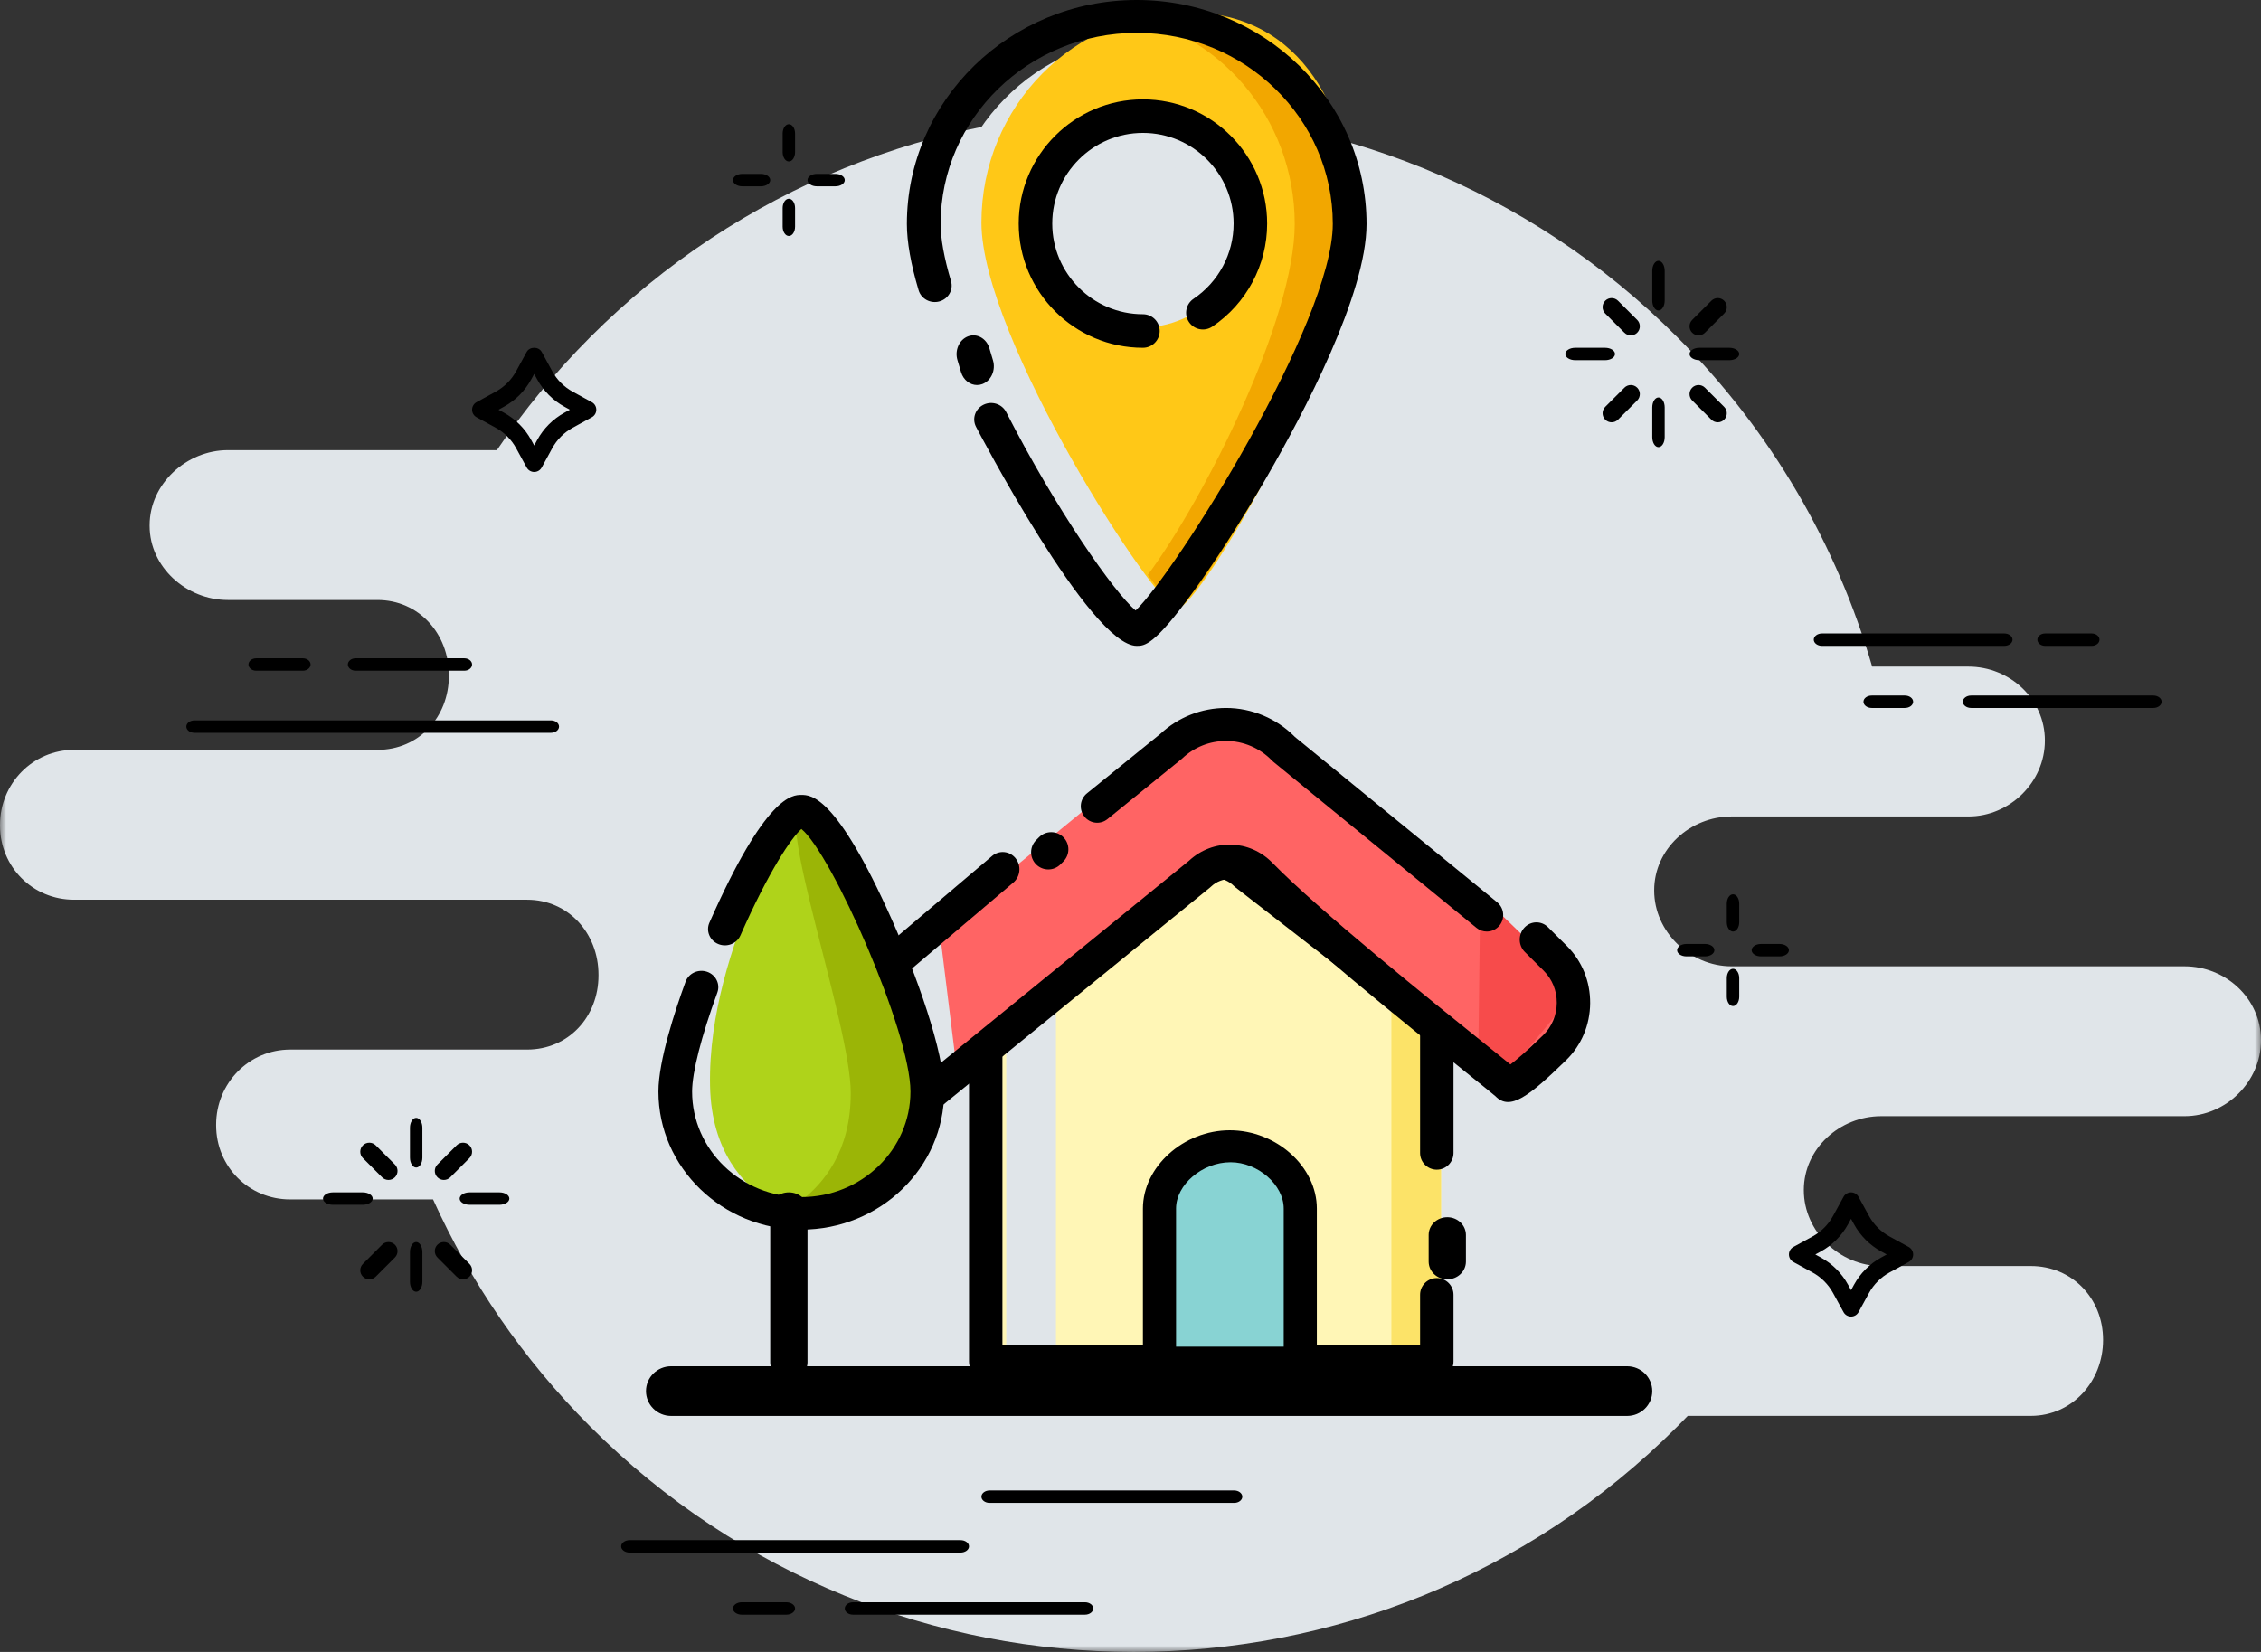 <?xml version="1.0" encoding="UTF-8"?>
<svg width="182px" height="133px" viewBox="0 0 182 133" version="1.1" xmlns="http://www.w3.org/2000/svg" xmlns:xlink="http://www.w3.org/1999/xlink">
    <rect x="0" y="0" width="182" height="133" fill="#333333" stroke="none"/>
    <!-- Generator: sketchtool 52.6 (67491) - http://www.bohemiancoding.com/sketch -->
    <title>1EFA7308-C2C3-4B0D-9F67-1725D1A5C1CE</title>
    <desc>Created with sketchtool.</desc>
    <defs>
        <polygon id="path-1" points="0 -2.79279279e-05 182 -2.79279279e-05 182 124 0 124"></polygon>
    </defs>
    <g id="Page-1" stroke="none" stroke-width="1" fill="none" fill-rule="evenodd">
        <g id="Login" transform="translate(-1333, -556)">
            <g id="item-2" transform="translate(993, 556)">
                <g id="Group-128" transform="translate(340, 0)">
                    <g id="Group-3" transform="translate(0, 9)">
                        <mask id="mask-2" fill="white">
                            <use xlink:href="#path-1"></use>
                        </mask>
                        <g id="Clip-2"></g>
                        <path d="M175.848,68.8 L156.574,68.8 L139.381,68.8 C136.055,68.8 133.154,66.031 133.154,62.7 L133.154,62.676 C133.154,59.344 136.055,56.735 139.381,56.735 L156.574,56.735 L158.451,56.735 C161.777,56.735 164.603,53.967 164.603,50.635 L164.603,50.611 C164.603,47.279 161.777,44.67 158.451,44.67 L150.7,44.67 C147.889,34.964 142.666,25.81 135.028,18.159 C110.857,-6.053 71.668,-6.053 47.497,18.159 C44.665,20.997 42.164,24.041 39.995,27.243 L18.342,27.243 C15.016,27.243 12.044,29.955 12.044,33.286 L12.044,33.341 C12.044,36.672 15.016,39.308 18.342,39.308 L26.096,39.308 L30.386,39.308 C33.712,39.308 36.132,42.02 36.132,45.351 L36.132,45.406 C36.132,48.737 33.712,51.373 30.386,51.373 L26.096,51.373 L5.963,51.373 C2.637,51.373 -1.11519608e-05,54.084 -1.11519608e-05,57.416 L-1.11519608e-05,57.47 C-1.11519608e-05,60.802 2.637,63.438 5.963,63.438 L26.096,63.438 L42.43,63.438 C45.756,63.438 48.176,66.149 48.176,69.481 L48.176,69.535 C48.176,72.867 45.756,75.503 42.43,75.503 L26.096,75.503 L23.36,75.503 C20.034,75.503 17.397,78.214 17.397,81.546 L17.397,81.6 C17.397,84.932 20.034,87.568 23.36,87.568 L34.859,87.568 C37.85,94.191 42.062,100.396 47.497,105.841 C71.668,130.053 110.857,130.053 135.028,105.841 C135.307,105.561 135.582,105.278 135.855,104.995 L138.378,104.995 L163.469,104.995 C166.795,104.995 169.287,102.226 169.287,98.894 L169.287,98.87 C169.287,95.539 166.795,92.93 163.469,92.93 L156.574,92.93 L151.425,92.93 C148.1,92.93 145.199,90.161 145.199,86.83 L145.199,86.805 C145.199,83.474 148.1,80.865 151.425,80.865 L156.574,80.865 L175.848,80.865 C179.174,80.865 182,78.096 182,74.765 L182,74.74 C182,71.409 179.174,68.8 175.848,68.8" id="Fill-1" fill="#E0E5E9" mask="url(#mask-2)"></path>
                    </g>
                    <path d="M168.375,51 L164.625,51 C164.28,51 164,51.224 164,51.5 C164,51.776 164.28,52 164.625,52 L168.375,52 C168.72,52 169,51.776 169,51.5 C169,51.224 168.72,51 168.375,51" id="Fill-4" fill="#000000"></path>
                    <path d="M161.333,51 L146.667,51 C146.298,51 146,51.224 146,51.5 C146,51.776 146.298,52 146.667,52 L161.333,52 C161.702,52 162,51.776 162,51.5 C162,51.224 161.702,51 161.333,51" id="Fill-6" fill="#000000"></path>
                    <path d="M173.333,56 L158.667,56 C158.298,56 158,56.224 158,56.5 C158,56.776 158.298,57 158.667,57 L173.333,57 C173.702,57 174,56.776 174,56.5 C174,56.224 173.702,56 173.333,56" id="Fill-8" fill="#000000"></path>
                    <path d="M153.333,56 L150.667,56 C150.298,56 150,56.224 150,56.5 C150,56.776 150.298,57 150.667,57 L153.333,57 C153.702,57 154,56.776 154,56.5 C154,56.224 153.702,56 153.333,56" id="Fill-10" fill="#000000"></path>
                    <path d="M139.2,28 L136.8,28 C136.358,28 136,28.224 136,28.5 C136,28.776 136.358,29 136.8,29 L139.2,29 C139.642,29 140,28.776 140,28.5 C140,28.224 139.642,28 139.2,28" id="Fill-12" fill="#000000"></path>
                    <path d="M129.2,28 L126.8,28 C126.358,28 126,28.224 126,28.5 C126,28.776 126.358,29 126.8,29 L129.2,29 C129.642,29 130,28.776 130,28.5 C130,28.224 129.642,28 129.2,28" id="Fill-14" fill="#000000"></path>
                    <path d="M137.758,24.213 L136.213,25.757 C135.929,26.041 135.929,26.502 136.213,26.787 C136.355,26.929 136.542,27 136.728,27 C136.914,27 137.1,26.929 137.242,26.787 L138.787,25.243 C139.071,24.959 139.071,24.498 138.787,24.213 C138.503,23.929 138.042,23.929 137.758,24.213" id="Fill-16" fill="#000000"></path>
                    <path d="M130.758,31.213 L129.213,32.757 C128.929,33.041 128.929,33.502 129.213,33.787 C129.355,33.929 129.542,34 129.728,34 C129.914,34 130.1,33.929 130.242,33.787 L131.787,32.243 C132.071,31.959 132.071,31.498 131.787,31.213 C131.503,30.929 131.042,30.929 130.758,31.213" id="Fill-18" fill="#000000"></path>
                    <path d="M133.5,21 C133.224,21 133,21.358 133,21.8 L133,24.2 C133,24.642 133.224,25 133.5,25 C133.776,25 134,24.642 134,24.2 L134,21.8 C134,21.358 133.776,21 133.5,21" id="Fill-20" fill="#000000"></path>
                    <path d="M133.5,32 C133.224,32 133,32.358 133,32.8 L133,35.2 C133,35.642 133.224,36 133.5,36 C133.776,36 134,35.642 134,35.2 L134,32.8 C134,32.358 133.776,32 133.5,32" id="Fill-22" fill="#000000"></path>
                    <path d="M130.242,24.213 C129.958,23.929 129.497,23.929 129.213,24.213 C128.929,24.498 128.929,24.959 129.213,25.243 L130.758,26.787 C130.9,26.929 131.086,27 131.272,27 C131.458,27 131.645,26.929 131.787,26.787 C132.071,26.502 132.071,26.041 131.787,25.757 L130.242,24.213 Z" id="Fill-24" fill="#000000"></path>
                    <path d="M137.242,31.213 C136.958,30.929 136.497,30.929 136.213,31.213 C135.929,31.498 135.929,31.959 136.213,32.243 L137.758,33.787 C137.9,33.929 138.086,34 138.272,34 C138.458,34 138.645,33.929 138.787,33.787 C139.071,33.502 139.071,33.041 138.787,32.757 L137.242,31.213 Z" id="Fill-26" fill="#000000"></path>
                    <path d="M40.2,96 L37.8,96 C37.358,96 37,96.224 37,96.5 C37,96.776 37.358,97 37.8,97 L40.2,97 C40.642,97 41,96.776 41,96.5 C41,96.224 40.642,96 40.2,96" id="Fill-28" fill="#000000"></path>
                    <path d="M29.2,96 L26.8,96 C26.358,96 26,96.224 26,96.5 C26,96.776 26.358,97 26.8,97 L29.2,97 C29.642,97 30,96.776 30,96.5 C30,96.224 29.642,96 29.2,96" id="Fill-30" fill="#000000"></path>
                    <path d="M36.757,92.213 L35.213,93.757 C34.929,94.042 34.929,94.502 35.213,94.787 C35.355,94.929 35.542,95 35.728,95 C35.914,95 36.1,94.929 36.243,94.787 L37.787,93.243 C38.071,92.958 38.071,92.498 37.787,92.213 C37.502,91.929 37.042,91.929 36.757,92.213" id="Fill-32" fill="#000000"></path>
                    <path d="M30.757,100.213 L29.213,101.757 C28.929,102.042 28.929,102.502 29.213,102.787 C29.355,102.929 29.542,103 29.728,103 C29.914,103 30.1,102.929 30.243,102.787 L31.787,101.243 C32.071,100.958 32.071,100.498 31.787,100.213 C31.502,99.929 31.042,99.929 30.757,100.213" id="Fill-34" fill="#000000"></path>
                    <path d="M33.5,90 C33.224,90 33,90.358 33,90.8 L33,93.2 C33,93.642 33.224,94 33.5,94 C33.776,94 34,93.642 34,93.2 L34,90.8 C34,90.358 33.776,90 33.5,90" id="Fill-36" fill="#000000"></path>
                    <path d="M33.5,100 C33.224,100 33,100.358 33,100.8 L33,103.2 C33,103.642 33.224,104 33.5,104 C33.776,104 34,103.642 34,103.2 L34,100.8 C34,100.358 33.776,100 33.5,100" id="Fill-38" fill="#000000"></path>
                    <path d="M30.243,92.213 C29.958,91.929 29.498,91.929 29.213,92.213 C28.929,92.498 28.929,92.958 29.213,93.243 L30.757,94.787 C30.9,94.929 31.086,95 31.272,95 C31.458,95 31.645,94.929 31.787,94.787 C32.071,94.502 32.071,94.042 31.787,93.757 L30.243,92.213 Z" id="Fill-40" fill="#000000"></path>
                    <path d="M36.243,100.213 C35.958,99.929 35.498,99.929 35.213,100.213 C34.929,100.498 34.929,100.958 35.213,101.243 L36.757,102.787 C36.9,102.929 37.086,103 37.272,103 C37.458,103 37.645,102.929 37.787,102.787 C38.071,102.502 38.071,102.042 37.787,101.757 L36.243,100.213 Z" id="Fill-42" fill="#000000"></path>
                    <path d="M45.437,33.226 C44.508,33.735 43.748,34.497 43.239,35.43 L43,35.867 L42.762,35.43 C42.253,34.498 41.493,33.735 40.563,33.226 L40.127,32.987 L40.563,32.747 C41.493,32.237 42.253,31.475 42.762,30.543 L43,30.106 L43.239,30.543 C43.747,31.475 44.507,32.237 45.437,32.747 L45.873,32.987 L45.437,33.226 Z M47.641,32.38 L46.099,31.534 C45.401,31.151 44.831,30.579 44.449,29.88 L43.605,28.333 C43.362,27.888 42.636,27.89 42.395,28.333 L41.551,29.88 C41.17,30.579 40.599,31.151 39.901,31.534 L38.359,32.38 C38.137,32.501 38,32.734 38,32.987 C38,33.239 38.137,33.472 38.359,33.593 L39.902,34.439 C40.599,34.822 41.17,35.394 41.551,36.094 L42.395,37.64 C42.516,37.862 42.748,38 43,38 C43.252,38 43.484,37.862 43.605,37.64 L44.449,36.094 C44.831,35.394 45.401,34.822 46.099,34.439 L47.641,33.593 C47.863,33.472 48,33.239 48,32.987 C48,32.734 47.863,32.501 47.641,32.38 Z" id="Fill-44" fill="#000000"></path>
                    <path d="M151.437,101.239 C150.507,101.747 149.748,102.507 149.238,103.437 L149,103.873 L148.761,103.437 C148.252,102.507 147.492,101.747 146.563,101.239 L146.127,101 L146.563,100.762 C147.492,100.253 148.252,99.493 148.761,98.564 L149,98.127 L149.238,98.564 C149.748,99.493 150.507,100.253 151.437,100.762 L151.873,101 L151.437,101.239 Z M153.641,100.395 L152.098,99.551 C151.401,99.17 150.831,98.599 150.449,97.902 L149.605,96.359 C149.484,96.138 149.253,96 149,96 C148.748,96 148.516,96.137 148.395,96.359 L147.551,97.901 C147.169,98.599 146.598,99.17 145.901,99.551 L144.359,100.395 C144.137,100.516 144,100.748 144,101 C144,101.252 144.137,101.484 144.358,101.605 L145.901,102.449 C146.598,102.83 147.169,103.401 147.551,104.099 L148.395,105.641 C148.516,105.863 148.748,106 149,106 C149.253,106 149.484,105.862 149.605,105.641 L150.448,104.099 C150.831,103.401 151.401,102.83 152.098,102.449 L153.641,101.605 C153.863,101.484 154,101.252 154,101 C154,100.748 153.863,100.516 153.641,100.395 Z" id="Fill-46" fill="#000000"></path>
                    <path d="M67.25,14 L65.75,14 C65.336,14 65,14.224 65,14.5 C65,14.776 65.336,15 65.75,15 L67.25,15 C67.664,15 68,14.776 68,14.5 C68,14.224 67.664,14 67.25,14" id="Fill-48" fill="#000000"></path>
                    <path d="M61.25,14 L59.75,14 C59.336,14 59,14.224 59,14.5 C59,14.776 59.336,15 59.75,15 L61.25,15 C61.664,15 62,14.776 62,14.5 C62,14.224 61.664,14 61.25,14" id="Fill-50" fill="#000000"></path>
                    <path d="M63.5,10 C63.224,10 63,10.336 63,10.75 L63,12.25 C63,12.664 63.224,13 63.5,13 C63.776,13 64,12.664 64,12.25 L64,10.75 C64,10.336 63.776,10 63.5,10" id="Fill-52" fill="#000000"></path>
                    <path d="M63.5,16 C63.224,16 63,16.336 63,16.75 L63,18.25 C63,18.664 63.224,19 63.5,19 C63.776,19 64,18.664 64,18.25 L64,16.75 C64,16.336 63.776,16 63.5,16" id="Fill-54" fill="#000000"></path>
                    <path d="M143.25,76 L141.75,76 C141.335,76 141,76.224 141,76.5 C141,76.776 141.335,77 141.75,77 L143.25,77 C143.665,77 144,76.776 144,76.5 C144,76.224 143.665,76 143.25,76" id="Fill-56" fill="#000000"></path>
                    <path d="M137.25,76 L135.75,76 C135.335,76 135,76.224 135,76.5 C135,76.776 135.335,77 135.75,77 L137.25,77 C137.665,77 138,76.776 138,76.5 C138,76.224 137.665,76 137.25,76" id="Fill-58" fill="#000000"></path>
                    <path d="M139.5,72 C139.224,72 139,72.336 139,72.75 L139,74.25 C139,74.664 139.224,75 139.5,75 C139.776,75 140,74.664 140,74.25 L140,72.75 C140,72.336 139.776,72 139.5,72" id="Fill-60" fill="#000000"></path>
                    <path d="M139.5,78 C139.224,78 139,78.336 139,78.75 L139,80.25 C139,80.664 139.224,81 139.5,81 C139.776,81 140,80.664 140,80.25 L140,78.75 C140,78.336 139.776,78 139.5,78" id="Fill-62" fill="#000000"></path>
                    <path d="M99.344,120 L79.656,120 C79.294,120 79,120.224 79,120.5 C79,120.776 79.294,121 79.656,121 L99.344,121 C99.706,121 100,120.776 100,120.5 C100,120.224 99.706,120 99.344,120" id="Fill-64" fill="#000000"></path>
                    <path d="M77.317,124 L50.683,124 C50.306,124 50,124.224 50,124.5 C50,124.776 50.306,125 50.683,125 L77.317,125 C77.694,125 78,124.776 78,124.5 C78,124.224 77.694,124 77.317,124" id="Fill-66" fill="#000000"></path>
                    <path d="M63.286,129 L59.714,129 C59.32,129 59,129.224 59,129.5 C59,129.776 59.32,130 59.714,130 L63.286,130 C63.68,130 64,129.776 64,129.5 C64,129.224 63.68,129 63.286,129" id="Fill-68" fill="#000000"></path>
                    <path d="M87.333,129 L68.667,129 C68.299,129 68,129.224 68,129.5 C68,129.776 68.299,130 68.667,130 L87.333,130 C87.701,130 88,129.776 88,129.5 C88,129.224 87.701,129 87.333,129" id="Fill-70" fill="#000000"></path>
                    <path d="M44.348,58 L15.652,58 C15.292,58 15,58.224 15,58.5 C15,58.776 15.292,59 15.652,59 L44.348,59 C44.708,59 45,58.776 45,58.5 C45,58.224 44.708,58 44.348,58" id="Fill-72" fill="#000000"></path>
                    <path d="M37.375,53 L28.625,53 C28.28,53 28,53.224 28,53.5 C28,53.776 28.28,54 28.625,54 L37.375,54 C37.72,54 38,53.776 38,53.5 C38,53.224 37.72,53 37.375,53" id="Fill-74" fill="#000000"></path>
                    <path d="M24.375,53 L20.625,53 C20.28,53 20,53.224 20,53.5 C20,53.776 20.28,54 20.625,54 L24.375,54 C24.72,54 25,53.776 25,53.5 C25,53.224 24.72,53 24.375,53" id="Fill-76" fill="#000000"></path>
                    <path d="M95.306,70.008 L79,82.196 L79,110 L116,110 L116,82.196 L100.337,70.058 C98.942,68.667 96.729,68.645 95.306,70.008" id="Fill-78" fill="#FFF6B6"></path>
                    <path d="M88.857,28.374 C84.193,28.374 80.412,24.529 80.412,19.788 C80.412,15.046 84.193,11.202 88.857,11.202 C93.521,11.202 97.302,15.046 97.302,19.788 C97.302,24.529 93.521,28.374 88.857,28.374 M92.639,3 C83.449,3 76,10.573 76,19.916 C76,29.258 90.118,51 91.764,51 C93.529,51 106,29.771 106,20.428 C106,11.086 101.828,3 92.639,3" id="Fill-80" fill="#E0E5E9"></path>
                    <path d="M91.857,26.374 C87.193,26.374 83.412,22.529 83.412,17.788 C83.412,13.046 87.193,9.202 91.857,9.202 C96.521,9.202 100.302,13.046 100.302,17.788 C100.302,22.529 96.521,26.374 91.857,26.374 M95.639,1 C86.449,1 79,8.573 79,17.916 C79,27.258 93.118,49 94.764,49 C96.529,49 109,27.771 109,18.428 C109,9.086 104.828,1 95.639,1" id="Fill-82" fill="#FFC817"></path>
                    <path d="M92.391,1 C91.579,1 90.781,1.063 90,1.178 C98.04,2.367 104.219,9.458 104.219,18.032 C104.219,25.642 97.036,40.041 92.391,46.29 C93.537,47.766 94.175,49 94.656,49 C96.417,49 109,27.439 109,18.032 C109,8.626 101.564,1 92.391,1" id="Fill-84" fill="#F2A700"></path>
                    <path d="M91.5,0 C81.299,0 73,8.087 73,18.028 C73,19.469 73.317,21.264 73.942,23.364 C74.151,24.067 74.904,24.469 75.625,24.267 C76.346,24.063 76.76,23.329 76.551,22.627 C75.997,20.767 75.717,19.22 75.717,18.028 C75.717,9.547 82.797,2.647 91.5,2.647 C100.203,2.647 107.283,9.547 107.283,18.028 C107.283,25.975 94.593,46.117 91.413,49.152 C89.694,47.708 85.026,41.06 80.994,33.178 C80.659,32.524 79.844,32.258 79.172,32.584 C78.501,32.91 78.228,33.705 78.563,34.359 C78.653,34.535 87.754,52 91.5,52 C92.123,52 92.899,52 96.056,47.635 C97.896,45.09 99.984,41.832 101.936,38.462 C104.948,33.26 110,23.689 110,18.028 C110,8.087 101.701,0 91.5,0" id="Fill-86" fill="#000000"></path>
                    <path d="M79.639,28.034 C79.401,27.242 78.634,26.814 77.926,27.078 C77.217,27.342 76.834,28.199 77.07,28.991 L77.361,29.966 C77.551,30.6 78.079,31 78.645,31 C78.788,31 78.932,30.975 79.074,30.922 C79.783,30.658 80.167,29.802 79.93,29.01 L79.639,28.034 Z" id="Fill-88" fill="#000000"></path>
                    <path d="M92,8 C86.486,8 82,12.486 82,18 C82,23.514 86.486,28 92,28 C92.746,28 93.35,27.395 93.35,26.65 C93.35,25.904 92.746,25.299 92,25.299 C87.975,25.299 84.701,22.025 84.701,18 C84.701,13.975 87.975,10.701 92,10.701 C96.025,10.701 99.299,13.975 99.299,18 C99.299,20.432 98.093,22.696 96.074,24.058 C95.456,24.475 95.292,25.314 95.709,25.932 C96.126,26.55 96.964,26.715 97.584,26.297 C100.349,24.433 102,21.331 102,18 C102,12.486 97.514,8 92,8" id="Fill-90" fill="#000000"></path>
                    <polygon id="Fill-92" fill="#E0E5E9" points="81 112 85 112 85 80 81 82.42"></polygon>
                    <polygon id="Fill-94" fill="#FCE368" points="112 112 116 112 116 82.42 112 80"></polygon>
                    <path d="M116.477,81.261 L101.165,69.374 C99.291,67.568 96.387,67.538 94.477,69.309 L78.534,81.246 C78.195,81.5 78,81.898 78,82.321 L78,109.614 C78,110.355 78.593,111 79.336,111 L115.646,111 C116.389,111 117,110.355 117,109.614 L117,104.243 C117,103.501 116.398,102.9 115.655,102.9 C114.912,102.9 114.31,103.501 114.31,104.243 L114.31,108.315 L80.69,108.315 L80.69,82.992 L96.154,71.412 C96.199,71.379 96.237,71.344 96.276,71.305 C97.14,70.477 98.481,70.491 99.329,71.336 C99.368,71.375 99.412,71.412 99.456,71.446 L114.31,82.977 L114.31,92.83 C114.31,93.571 114.912,94.173 115.655,94.173 C116.398,94.173 117,93.571 117,92.83 L117,82.321 C117,81.906 116.804,81.515 116.477,81.261" id="Fill-96" fill="#000000"></path>
                    <path d="M116.5,98 C115.672,98 115,98.64 115,99.429 L115,101.571 C115,102.36 115.672,103 116.5,103 C117.328,103 118,102.36 118,101.571 L118,99.429 C118,98.64 117.328,98 116.5,98" id="Fill-98" fill="#000000"></path>
                    <path d="M99.544,92 L99.484,92 C96.725,92 94,94.307 94,97.15 L94,110 L105,110 L105,97.15 C105,94.307 102.303,92 99.544,92" id="Fill-100" fill="#88D3D3"></path>
                    <path d="M103.333,108.425 L94.667,108.425 L94.667,97.303 C94.667,95.387 96.769,93.575 99.054,93.575 C101.254,93.575 103.333,95.387 103.333,97.303 L103.333,108.425 Z M98.993,91 C95.268,91 92,93.945 92,97.303 L92,109.67 C92,110.382 92.588,111 93.324,111 L104.658,111 C105.394,111 106,110.382 106,109.67 L106,97.303 C106,93.945 102.754,91 98.993,91 Z" id="Fill-102" fill="#000000"></path>
                    <path d="M103.072,60.033 C101.838,58.733 100.138,58 98.363,58 C96.697,58 95.093,58.646 93.879,59.807 L69.513,79.777 C67.54,81.66 67.49,84.831 69.402,86.778 L72.566,90 L96.076,71.121 C97.466,69.813 99.617,69.85 100.959,71.208 C105.891,76.2 120.194,87.197 120.691,87.703 C121.006,88.023 122.764,86.496 124.484,84.847 C126.478,82.935 126.512,79.719 124.543,77.781 L103.072,60.033 Z" id="Fill-104" fill="#FF6464"></path>
                    <polygon id="Fill-106" fill="#E0E5E9" points="71 78.586 74.924 88 77 85.987 75.644 75"></polygon>
                    <polygon id="Fill-108" fill="#F74B4B" points="119 84.556 121.715 86 127 79.591 119.155 72"></polygon>
                    <path d="M120.512,72.64 L104.232,59.33 C102.777,57.848 100.763,57 98.692,57 C96.722,57 94.844,57.741 93.4,59.088 L87.492,63.877 C86.924,64.338 86.835,65.174 87.292,65.745 C87.749,66.316 88.579,66.407 89.146,65.947 L95.091,61.128 C95.117,61.107 95.142,61.085 95.167,61.062 C96.125,60.155 97.378,59.657 98.692,59.657 C100.08,59.657 101.429,60.233 102.394,61.237 C102.431,61.275 102.47,61.311 102.511,61.345 L118.849,74.703 C119.094,74.903 119.388,75 119.68,75 C120.064,75 120.444,74.832 120.705,74.509 C121.164,73.94 121.078,73.103 120.512,72.64" id="Fill-110" fill="#000000"></path>
                    <path d="M83.64,67.405 L83.405,67.64 C82.865,68.18 82.865,69.055 83.405,69.595 C83.675,69.865 84.029,70 84.382,70 C84.736,70 85.09,69.865 85.36,69.595 L85.595,69.36 C86.135,68.82 86.135,67.945 85.595,67.405 C85.056,66.865 84.18,66.865 83.64,67.405" id="Fill-112" fill="#000000"></path>
                    <path d="M124.606,74.648 C124.072,74.117 123.222,74.133 122.707,74.685 C122.193,75.237 122.209,76.115 122.743,76.646 L124.258,78.153 C124.945,78.838 125.32,79.759 125.314,80.745 C125.307,81.74 124.916,82.665 124.212,83.35 C122.796,84.727 122.001,85.387 121.579,85.7 C121.195,85.387 120.599,84.906 119.65,84.143 C115.259,80.612 106.122,73.262 102.428,69.471 C100.578,67.573 97.634,67.505 95.701,69.308 L73.04,87.761 L70.702,85.348 C70.032,84.656 69.671,83.736 69.687,82.758 C69.702,81.793 70.08,80.897 70.754,80.231 L81.568,71.057 C82.141,70.571 82.224,69.697 81.753,69.105 C81.282,68.513 80.435,68.428 79.862,68.914 L69.012,78.119 C68.989,78.138 68.967,78.158 68.946,78.179 C67.719,79.366 67.028,80.977 67.001,82.713 C66.974,84.449 67.614,86.081 68.803,87.309 L71.984,90.594 C72.245,90.863 72.589,91 72.934,91 C73.227,91 73.521,90.902 73.766,90.702 L97.403,71.454 C97.43,71.432 97.457,71.409 97.482,71.384 C98.354,70.553 99.696,70.576 100.534,71.438 C104.343,75.348 113.567,82.766 117.999,86.331 C119.198,87.296 120.234,88.128 120.37,88.252 C121.557,89.478 123.086,88.253 126.054,85.369 C127.298,84.159 127.989,82.523 128,80.763 C128.011,79.011 127.345,77.376 126.124,76.157 L124.606,74.648 Z" id="Fill-114" fill="#000000"></path>
                    <path d="M64,65 C61.442,65 54,82.488 54,88.007 C54,93.526 58.477,98 64,98 C69.523,98 74,93.526 74,88.007 C74,82.488 66.558,65 64,65" id="Fill-116" fill="#AFD31A"></path>
                    <path d="M64.603,65 C62.2,65 68.482,82.488 68.482,88.007 C68.482,97.566 59.414,98 64.603,98 C69.793,98 74,93.526 74,88.007 C74,82.488 67.007,65 64.603,65" id="Fill-118" fill="#9BB506"></path>
                    <path d="M57.156,87.433 C56.921,75.843 64.953,65 62.518,65 C60.083,65 53,82.488 53,88.007 C53,93.526 57.261,98 62.518,98 C67.775,98 57.372,98.113 57.156,87.433" id="Fill-120" fill="#E0E5E9"></path>
                    <path d="M64.5,64 C63.794,64 61.644,64 57.104,74.287 C56.81,74.953 57.13,75.723 57.819,76.007 C58.508,76.29 59.305,75.982 59.599,75.315 C61.895,70.112 63.709,67.448 64.509,66.742 C66.934,68.706 73.288,83.056 73.288,87.884 C73.288,92.568 69.346,96.379 64.5,96.379 C59.654,96.379 55.712,92.568 55.712,87.884 C55.712,86.346 56.452,83.44 57.743,79.912 C57.992,79.229 57.622,78.481 56.916,78.239 C56.211,77.999 55.436,78.356 55.186,79.038 C54.37,81.27 53,85.387 53,87.884 C53,94.014 58.159,99 64.5,99 C70.841,99 76,94.014 76,87.884 C76,84.649 73.732,78.409 71.791,74.049 C67.316,64 65.27,64 64.5,64" id="Fill-122" fill="#000000"></path>
                    <path d="M63.5,96 C62.672,96 62,96.584 62,97.304 L62,109.696 C62,110.416 62.672,111 63.5,111 C64.328,111 65,110.416 65,109.696 L65,97.304 C65,96.584 64.328,96 63.5,96" id="Fill-124" fill="#000000"></path>
                    <path d="M130.975,110 L54.025,110 C52.907,110 52,110.896 52,112 C52,113.104 52.907,114 54.025,114 L130.975,114 C132.094,114 133,113.104 133,112 C133,110.896 132.094,110 130.975,110" id="Fill-126" fill="#000000"></path>
                </g>
            </g>
        </g>
    </g>
</svg>